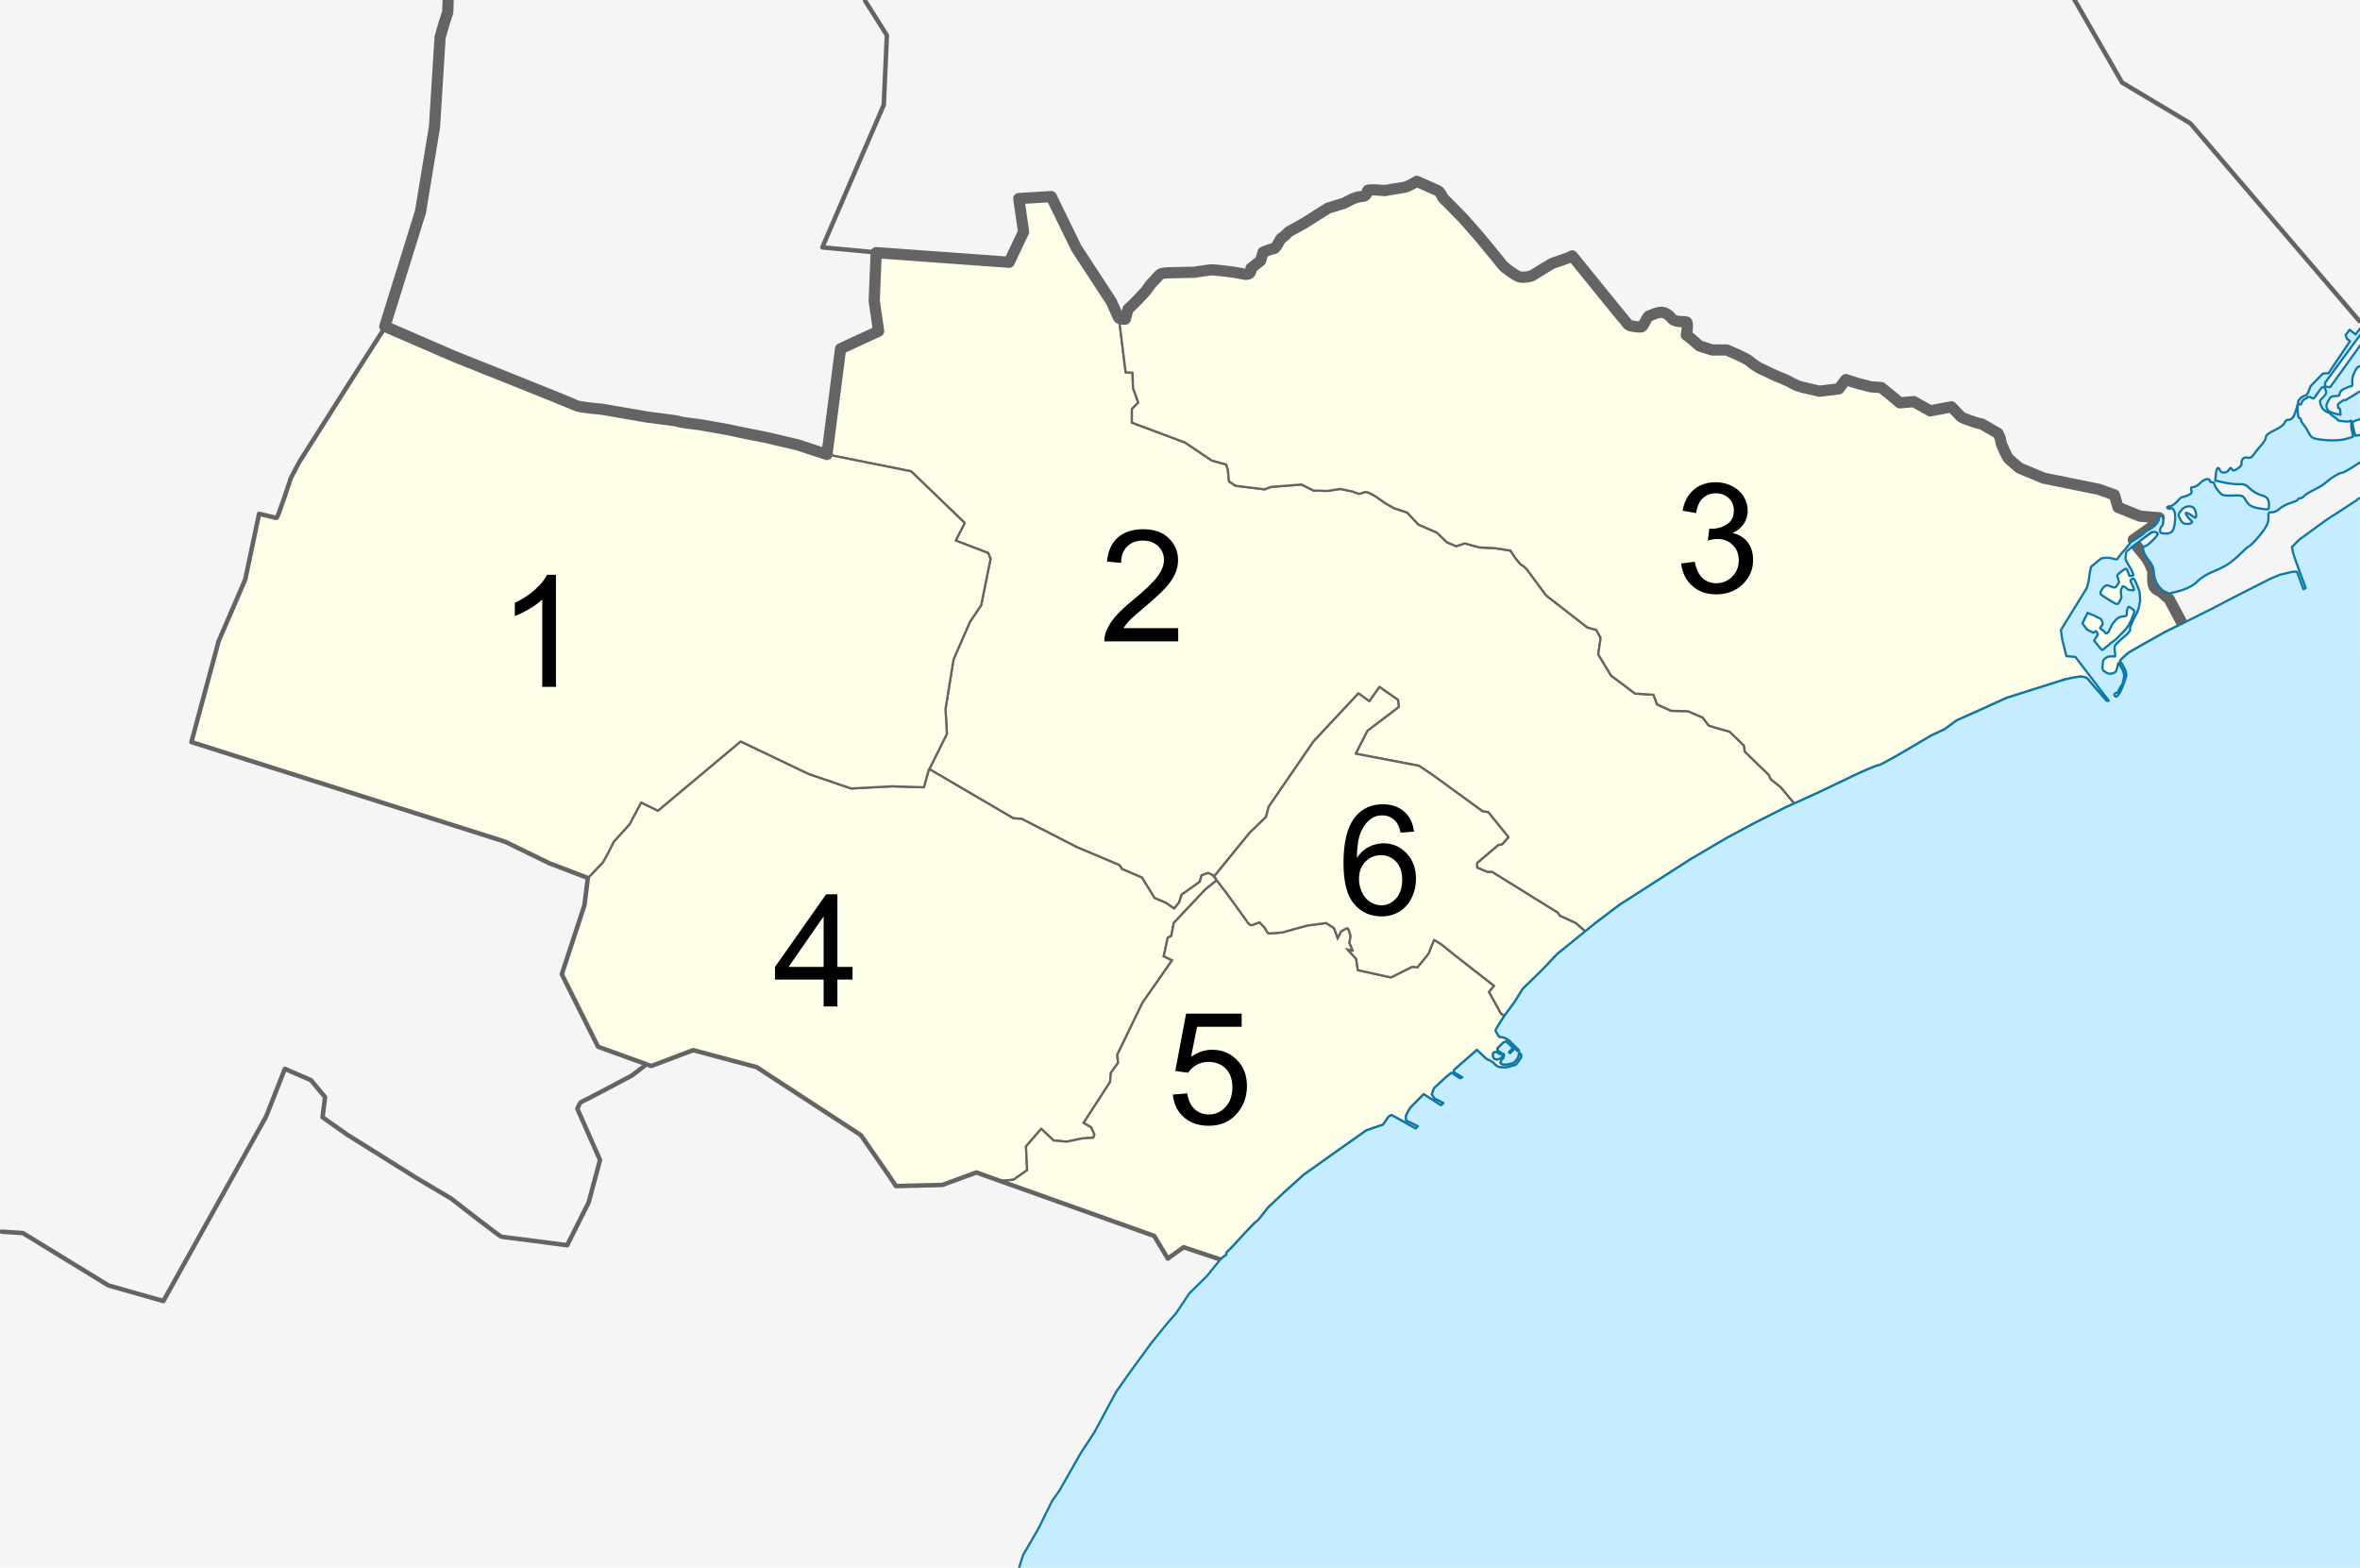 <?xml version="1.0" encoding="UTF-8" standalone="no"?>
<!-- Created with Inkscape (http://www.inkscape.org/) -->
<svg
   xmlns:dc="http://purl.org/dc/elements/1.1/"
   xmlns:cc="http://creativecommons.org/ns#"
   xmlns:rdf="http://www.w3.org/1999/02/22-rdf-syntax-ns#"
   xmlns:svg="http://www.w3.org/2000/svg"
   xmlns="http://www.w3.org/2000/svg"
   xmlns:sodipodi="http://sodipodi.sourceforge.net/DTD/sodipodi-0.dtd"
   xmlns:inkscape="http://www.inkscape.org/namespaces/inkscape"
   width="1052.36"
   height="699.087"
   id="svg2"
   version="1.1"
   inkscape:version="0.46"
   sodipodi:docname="Greve_municipality_numbered.svg"
   sodipodi:version="0.32"
   inkscape:output_extension="org.inkscape.output.svg.inkscape">
  <title
     id="title2830">Greve municipality</title>
  <defs
     id="defs4" />
  <sodipodi:namedview
     id="base"
     pagecolor="#ffffff"
     bordercolor="#666666"
     borderopacity="1.0"
     inkscape:pageopacity="0.0"
     inkscape:pageshadow="2"
     inkscape:zoom="1"
     inkscape:cx="79.94984"
     inkscape:cy="474.79851"
     inkscape:document-units="px"
     inkscape:current-layer="svg2"
     showgrid="false"
     inkscape:window-width="1280"
     inkscape:window-height="956"
     inkscape:window-x="176"
     inkscape:window-y="60"
     inkscape:window-maximized="1" />
  <rect
     y="0"
     x="0"
     height="699.087"
     width="1052.36"
     id="Denmark-BG"
     style="fill:#f5f5f5;fill-opacity:1;fill-rule:evenodd;stroke:none" />
  <g
     id="Greve_municipality">
    <path
       id="Greve_Sogn"
       style="fill:#fefee9;fill-opacity:1;stroke:#646464;stroke-linecap:round;stroke-linejoin:round;stroke-opacity:1"
       d="M 800.105,358.248 L 795.893,360.159 L 782.143,367.123 L 769.821,373.73 L 753.75,383.194 L 722.321,403.373 L 711.429,411.587 L 707.337,414.904 L 706.93,415.361 L 702.687,411.648 L 695.44,408.289 L 694.732,407.052 L 665.387,388.844 L 663.266,388.844 L 658.67,386.899 L 658.67,384.778 L 668.039,376.823 L 669.807,376.47 L 672.635,373.288 L 663.62,362.151 L 661.145,361.797 L 638.517,345.357 L 632.684,341.468 L 604.5,336.087 L 609.75,325.837 L 623.75,315.212 L 623.375,312.087 L 615.125,306.337 L 610.625,312.712 L 605.75,309.212 L 585.75,330.587 L 565.75,359.712 L 564.5,364.337 L 557.25,371.337 L 541.469,390.667 L 540.714,390.248 L 538.75,389.266 L 535.804,390.337 L 535,393.194 L 526.875,398.998 L 525.804,402.391 L 523.571,405.159 L 520,402.659 L 514.821,400.426 L 509.196,391.319 L 500.268,387.48 L 499.196,385.784 L 480.179,377.748 L 455.625,365.159 L 451.875,364.891 L 414.643,343.105 L 414.464,342.837 L 422.232,327.212 L 421.607,316.141 L 425.179,294.087 L 432.538,277.231 L 437.5,269.891 L 441.696,249.176 L 440.625,246.587 L 426.161,241.051 L 430.179,233.194 L 406.25,210.159 L 368.839,202.659 L 368.75,202.659 L 374.821,155.516 L 391.786,147.659 L 389.821,134.087 L 390.714,112.659 L 450,116.944 L 456.429,103.373 L 454.286,88.551 L 468.75,87.659 L 480,110.694 L 495.536,134.444 C 495.536,134.444 498.393,140.694 498.75,141.587 L 499.018,142.391 L 501.964,166.051 L 505,166.141 L 505.268,173.105 L 507.589,179.534 L 504.732,182.391 L 504.732,188.462 L 528.393,197.301 L 540.357,205.337 L 546.786,207.123 L 547.5,209.444 L 548.036,214.623 L 550.893,216.587 L 563.929,218.194 L 566.607,217.123 L 580.357,216.051 L 585.714,218.73 L 591.786,218.909 L 597.679,218.016 L 602.857,219.087 L 605.893,220.159 C 607.358,220.192 608.177,219.126 609.464,219.444 C 612.398,220.17 617.5,224.266 617.5,224.266 L 621.607,226.587 L 627.5,228.551 L 632.5,233.909 L 640.714,237.48 L 645.179,241.766 L 649.286,243.551 L 653.214,242.301 L 659.643,244.087 L 666.786,244.444 L 673.571,245.516 L 675.536,248.551 C 675.536,248.551 678.036,251.944 678.75,252.123 C 679.464,252.301 680.893,253.909 680.893,253.909 L 689.464,265.516 L 707.857,279.801 L 711.786,280.873 L 713.75,284.444 L 712.679,291.766 L 718.393,301.23 L 729.107,309.266 L 737.321,309.801 L 738.929,314.087 L 745.179,316.944 L 752.679,317.123 L 759.286,319.98 L 761.964,323.551 L 767.321,325.159 L 771.25,326.23 L 777.679,332.48 L 778.036,335.159 L 788.75,345.516 L 789.643,347.48 L 794.107,351.051 L 800.179,358.373"
       sodipodi:nodetypes="ccccccccccccccccccccccccccccccccccccccccccccccccccccccccccccccccccccccccccccccccccccccccccccccccsccccccccccccscccccccccccccccccccccc" />
    <path
       id="Karlslunde_sogn"
       style="fill:#fefee9;fill-opacity:1;stroke:#646464;stroke-linecap:round;stroke-linejoin:round;stroke-opacity:1"
       d="M 262.183,391.497 L 260.619,403.617 L 250.518,434.427 L 266.68,466.752 L 290.419,475.338 L 309.107,468.267 L 337.391,475.843 L 383.858,506.148 L 396.485,524.331 L 399.515,528.876 L 420.223,528.371 L 435.376,522.815 L 445.804,526.535 L 446.25,526.587 L 451.964,526.051 L 458.036,521.766 L 457.5,511.23 L 464.286,503.373 L 469.821,508.551 L 475.714,509.087 L 479.107,508.373 L 482.5,507.659 L 487.5,507.301 L 488.036,505.873 L 486.607,502.659 L 483.214,500.694 L 495,482.48 L 495.357,478.373 L 498.571,473.909 L 498.214,470.337 L 509.464,447.123 L 522.679,428.194 L 518.929,426.409 L 520.714,418.194 L 522.321,417.301 L 523.393,411.587 L 537.5,396.587 L 542.857,392.301 L 542.411,392.301 L 540.714,390.248 L 538.75,389.266 L 535.804,390.337 L 535,393.194 L 526.875,398.998 L 525.804,402.391 L 523.571,405.159 L 520,402.659 L 514.821,400.426 L 509.196,391.319 L 500.268,387.48 L 499.196,385.784 L 480.179,377.748 L 455.625,365.159 L 451.875,364.891 L 414.643,343.105 L 414.196,343.105 L 411.964,351.051 L 397.946,350.605 L 379.554,351.587 L 360.714,345.159 L 330.268,330.605 L 301.161,354.98 L 293.393,361.498 L 285.893,357.837 L 280.714,367.569 L 273.661,375.337 L 271.161,380.337 L 268.839,384.534 L 262.183,391.497 z"
       sodipodi:nodetypes="ccccccccccccccccccccccccccccccccccccccccccccccccccccccccccccccccccccc" />
    <path
       id="Karlslunde_Strand_sogn"
       style="fill:#fefee9;fill-opacity:1;fill-rule:evenodd;stroke:#646464;stroke-width:1px;stroke-linecap:butt;stroke-linejoin:miter;stroke-opacity:1"
       d="M 542.857,392.301 L 542.625,392.65 L 546.938,398.212 C 546.938,398.212 556,410.65 556.062,410.9 C 556.125,411.15 557.375,412.712 558.188,412.525 C 559,412.337 561.625,411.212 561.625,411.212 L 563.938,413.65 C 563.938,413.65 565.125,416.212 565.812,416.212 C 566.5,416.212 572.062,415.837 572.375,415.65 C 572.688,415.462 582.938,412.65 583.25,412.65 C 583.562,412.65 591.375,411.587 591.375,411.587 L 594.875,413.837 L 596.5,418.337 L 597.875,415.462 C 597.875,415.462 600.5,413.587 601,413.962 C 601.5,414.337 602.25,417.462 602.25,417.462 L 601.75,420.462 L 603.25,423.962 L 601,423.462 L 604.75,427.587 L 605.5,432.587 L 620.25,435.837 L 629.75,431.087 L 632,431.337 C 632,431.337 637.25,425.212 637.25,424.712 C 637.25,424.212 639.5,419.087 639.5,419.087 L 642.75,421.087 L 649.25,426.337 L 666.25,439.587 L 664,442.337 L 669.25,451.837 L 670.938,453.087 L 671.071,452.659 C 671.071,452.659 666.964,458.73 666.964,459.444 C 666.964,460.159 668.571,462.301 668.571,462.301 L 670.625,462.659 L 672.589,463.641 L 677.411,468.373 L 676.786,468.73 L 675.446,467.48 L 673.393,469.623 L 672.857,469.176 L 674.688,467.234 L 671.696,464.422 L 670.379,464.868 L 667.701,467.502 C 667.701,467.502 667.946,468.462 668.125,468.529 C 668.304,468.596 669.487,469.534 669.487,469.534 C 669.487,469.534 669.665,470.315 668.817,470.002 C 667.969,469.69 667.277,468.953 667.277,468.953 L 665.938,469.422 C 665.938,469.422 665.692,470.114 665.692,470.27 C 665.692,470.426 665.848,471.498 665.982,471.676 C 666.116,471.855 666.138,472.19 667.098,472.368 C 668.058,472.547 668.795,472.056 669.152,471.855 C 669.509,471.654 670,470.917 670.022,470.672 C 670.045,470.426 669.933,469.868 670.134,469.868 C 670.335,469.868 670.826,469.824 670.714,470.516 C 670.603,471.208 670.446,472.011 670.089,472.145 C 669.732,472.279 669.442,472.77 669.42,472.993 C 669.397,473.217 668.75,474.02 669.531,474.377 C 670.312,474.734 671.295,474.801 672.232,474.6 C 673.17,474.4 674.531,474.176 675.022,473.819 C 675.513,473.462 676.629,472.167 676.83,471.788 C 677.031,471.409 677.188,469.801 677.411,469.534 C 677.634,469.266 677.924,469.757 678.192,470.092 C 678.46,470.426 678.549,471.275 678.17,471.766 C 677.79,472.257 676.183,474.868 675.558,474.935 C 674.933,475.002 671.897,476.074 671.295,476.007 C 670.692,475.94 668.929,475.984 668.058,475.65 C 667.188,475.315 665.804,473.864 665.67,473.663 C 665.536,473.462 662.813,472.145 662.813,472.145 L 658.571,468.194 L 648.661,476.855 C 648.661,476.855 647.946,477.569 648.482,478.105 C 649.018,478.641 652.054,480.337 652.054,480.337 C 652.054,480.337 651.161,481.051 650.804,480.694 C 650.446,480.337 647.232,478.373 647.232,478.373 C 647.232,478.373 645.625,479.623 645.268,479.891 C 644.911,480.159 639.464,485.248 639.464,485.248 L 638.482,487.926 L 639.554,489.712 L 643.661,491.855 L 642.589,492.837 L 634.821,487.926 L 628.929,493.909 L 627.679,495.962 L 626.875,497.748 L 627.054,499.623 L 632.321,502.212 L 631.25,503.194 L 620.536,497.212 L 619.196,497.926 L 616.696,501.498 L 612.232,503.016 L 609.196,504.087 L 593.036,515.516 L 581.343,523.826 L 572.378,531.907 L 565.307,538.599 C 565.307,538.599 561.013,544.407 560.256,544.66 C 559.498,544.913 549.902,555.519 549.902,555.519 L 546.871,558.55 C 546.871,558.55 546.998,559.812 546.493,559.812 C 545.987,559.812 544.283,561.706 544.283,561.706 L 527.805,556.151 L 520.734,561.201 L 514.673,551.1 C 491.717,542.912 468.34,534.723 445.804,526.535 C 446.518,526.566 446.25,526.587 446.25,526.587 L 451.964,526.051 L 458.036,521.766 L 457.5,511.23 L 464.286,503.373 L 469.821,508.551 L 475.714,509.087 L 479.107,508.373 L 482.5,507.659 L 487.5,507.301 L 488.036,505.873 L 486.607,502.659 L 483.214,500.694 L 495,482.48 L 495.357,478.373 L 498.571,473.909 L 498.214,470.337 L 509.464,447.123 L 522.679,428.194 L 518.929,426.409 L 520.714,418.194 L 522.321,417.301 L 523.393,411.587 L 537.5,396.587 L 542.857,392.301 z"
       sodipodi:nodetypes="cccssccsssccccscccccccccsccccccccsccccccccccccscsccsssssssssssssssssssscccscscscccccccccccccccccccccsccscccccccccccccccccccccccccccccc" />
    <path
       sodipodi:nodetypes="ccccccccccccccccccccccsccccccccccccscccccccccccccccccccccccccsssccsscccssccccsscscscscsscccccsssssscccccscssscccccccccccssccssccccccccccccsssccccssccccccsscccccccsccc"
       d="M 800.142,358.31 L 794.107,351.051 L 789.643,347.48 L 788.75,345.516 L 778.036,335.159 L 777.679,332.48 L 771.25,326.23 L 767.321,325.159 L 761.964,323.551 L 759.286,319.98 L 752.679,317.123 L 745.179,316.944 L 738.929,314.087 L 737.321,309.801 L 729.107,309.266 L 718.393,301.23 L 712.679,291.766 L 713.75,284.444 L 711.786,280.873 L 707.857,279.801 L 689.464,265.516 L 680.893,253.909 C 680.893,253.909 679.464,252.301 678.75,252.123 C 678.036,251.944 675.536,248.551 675.536,248.551 L 673.571,245.516 L 666.786,244.444 L 659.643,244.087 L 653.214,242.301 L 649.286,243.551 L 645.179,241.766 L 640.714,237.48 L 632.5,233.909 L 627.5,228.551 L 621.607,226.587 L 617.5,224.266 C 617.5,224.266 612.398,220.17 609.464,219.444 C 608.177,219.126 607.358,220.192 605.893,220.159 L 602.857,219.087 L 597.679,218.016 L 591.786,218.909 L 585.714,218.73 L 580.357,216.051 L 566.607,217.123 L 563.929,218.194 L 550.893,216.587 L 548.036,214.623 L 547.5,209.444 L 546.786,207.123 L 540.357,205.337 L 528.393,197.301 L 504.732,188.462 L 504.732,182.391 L 507.589,179.534 L 505.268,173.105 L 505,166.141 L 501.964,166.051 L 499.018,142.391 L 498.75,141.587 C 499.107,142.48 501.786,142.301 501.786,142.301 L 503.036,137.837 L 505.714,135.337 C 505.714,135.337 510.536,130.337 511.071,129.623 C 511.607,128.909 513.214,126.409 514.107,125.694 C 515,124.98 516.607,122.659 517.679,122.123 C 518.75,121.587 523.036,121.587 523.036,121.587 L 532.5,121.409 C 532.5,121.409 539.821,120.159 541.071,120.337 C 542.321,120.516 549.643,121.051 554.107,122.123 C 558.571,123.194 557.857,119.623 557.857,119.623 L 562.143,116.23 L 563.214,112.48 C 563.214,112.48 566.964,110.873 568.036,110.873 C 569.107,110.873 570.893,106.23 571.607,106.051 C 572.321,105.873 574.643,103.373 574.643,103.373 L 581.429,99.623 L 592.143,92.837 L 599.643,90.516 C 599.643,90.516 604.286,87.659 606.964,87.659 C 609.643,87.659 609.464,85.694 609.821,84.98 C 610.179,84.266 617.5,84.98 617.5,84.98 C 617.5,84.98 624.464,83.73 626.071,83.551 C 627.679,83.373 631.786,80.873 631.786,80.873 C 631.786,80.873 639.821,84.444 641.071,84.98 C 642.321,85.516 643.393,88.194 643.393,88.194 C 643.393,88.194 651.786,96.587 653.036,98.016 C 654.286,99.444 659.464,105.337 659.464,105.337 C 659.464,105.337 669.107,116.944 669.821,118.016 C 670.536,119.087 675.357,122.659 677.321,123.373 C 679.286,124.087 683.036,123.016 683.036,123.016 L 688.214,119.801 L 692.143,117.48 L 699.286,114.98 L 701.071,114.087 C 701.071,114.087 725.357,144.087 726.071,144.801 C 726.786,145.516 731.429,146.051 732.143,145.694 C 732.857,145.337 734.643,140.873 735.357,140.873 C 736.071,140.873 739.821,138.373 742.5,139.623 C 745.179,140.873 745,142.123 746.607,142.837 C 748.214,143.551 750.893,143.373 751.964,143.551 C 753.036,143.73 751.964,149.444 751.964,149.444 L 753.75,150.694 L 757.857,154.266 L 763.393,156.051 L 770,156.051 C 770,156.051 778.929,159.801 780.179,161.051 C 781.429,162.301 784.464,164.087 784.464,164.087 C 784.464,164.087 790.179,166.766 791.25,167.301 C 792.321,167.837 797.143,169.623 798.214,170.337 C 799.286,171.051 801.071,171.766 801.786,172.123 C 802.5,172.48 811.429,174.444 811.429,174.444 L 820,173.373 L 823.036,169.266 L 828.036,170.873 L 834.286,172.48 L 838.929,172.837 L 843.571,176.587 L 847.143,179.623 L 853.393,179.087 L 860.714,183.194 L 870.179,181.409 C 870.179,181.409 873.036,184.444 874.107,185.516 C 875.179,186.587 877.5,187.123 879.286,187.837 C 881.071,188.551 883.75,189.087 883.75,189.087 L 890.893,193.194 C 890.893,193.194 892.143,195.337 892.143,196.587 C 892.143,197.837 894.821,203.194 895.179,203.909 C 895.536,204.623 900.536,208.73 900.536,208.73 L 911.25,213.194 L 935.893,218.194 L 942.857,220.694 L 944.464,226.23 L 954.286,230.159 L 962.857,230.873 L 962.321,232.48 L 960.179,234.444 L 951.25,240.694 L 952.857,243.551 L 957.321,249.087 C 957.321,249.087 960,253.73 960,255.159 C 960,256.587 959.643,259.266 960.357,261.23 C 961.071,263.194 963.036,263.194 964.643,264.801 C 966.25,266.409 967.143,266.944 967.143,266.944 L 972.679,277.301 L 972.916,278.121 C 968.87,280.122 965.714,281.676 965.714,281.676 C 965.714,281.676 949.643,290.605 948.929,291.23 C 948.214,291.855 945.714,294.087 945.446,294.534 C 945.179,294.98 946.25,296.051 946.25,296.051 L 947.768,298.909 L 948.214,300.962 C 947.327,304.684 944.067,313.338 942.768,309.801 C 941.829,310.992 941.906,311.675 940.357,312.48 L 939.375,312.48 C 939.375,312.48 931.161,303.105 930.982,302.748 C 930.804,302.391 929.286,301.676 927.857,301.676 C 926.429,301.676 920.893,302.926 920.893,302.926 L 894.643,311.23 L 882.5,316.766 L 872.5,321.23 L 867.143,325.159 L 861.071,328.016 L 851.429,333.73 C 851.429,333.73 838.75,341.23 837.679,341.23 C 836.607,341.23 828.036,345.159 828.036,345.159 L 811.25,353.194 L 800.142,358.31 z"
       style="fill:#fefee9;fill-opacity:1;stroke:#646464;stroke-linecap:round;stroke-linejoin:round;stroke-opacity:1"
       id="Kildebroende_sogn" />
    <path
       id="Mosede_sogn"
       style="fill:#fefee9;fill-opacity:1;stroke:#646464;stroke-linecap:round;stroke-linejoin:round;stroke-opacity:1"
       d="M 706.934,415.375 L 694.464,425.337 L 688.036,432.123 L 678.929,441.051 L 675.536,446.587 L 671.071,452.659 L 670.938,453.087 L 669.25,451.837 L 664,442.337 L 666.25,439.587 L 649.25,426.337 L 642.75,421.087 L 639.5,419.087 C 639.5,419.087 637.25,424.212 637.25,424.712 C 637.25,425.212 632,431.337 632,431.337 L 629.75,431.087 L 620.25,435.837 L 605.5,432.587 L 604.75,427.587 L 601,423.462 L 603.25,423.962 L 601.75,420.462 L 602.25,417.462 C 602.25,417.462 601.5,414.337 601,413.962 C 600.5,413.587 597.875,415.462 597.875,415.462 L 596.5,418.337 L 594.875,413.837 L 591.375,411.587 C 591.375,411.587 583.562,412.65 583.25,412.65 C 582.938,412.65 572.688,415.462 572.375,415.65 C 572.062,415.837 566.5,416.212 565.812,416.212 C 565.125,416.212 563.938,413.65 563.938,413.65 L 561.625,411.212 C 561.625,411.212 559,412.337 558.188,412.525 C 557.375,412.712 556.125,411.15 556.062,410.9 C 556,410.65 546.938,398.212 546.938,398.212 L 542.625,392.65 L 541.5,390.712 L 557.25,371.337 L 564.5,364.337 L 565.75,359.712 L 585.75,330.587 L 605.75,309.212 L 610.625,312.712 L 615.125,306.337 L 623.375,312.087 L 623.75,315.212 L 609.75,325.837 L 604.5,336.087 L 632.684,341.468 L 638.517,345.357 L 661.145,361.797 L 663.62,362.151 L 672.635,373.288 L 669.807,376.47 L 668.039,376.823 L 658.67,384.778 L 658.67,386.899 L 663.266,388.844 L 665.387,388.844 L 694.732,407.052 L 695.44,408.289 L 702.687,411.648 L 706.934,415.375 z"
       sodipodi:nodetypes="cccccccccccccscccccccccsccccsssccssccccccccccccccccccccccccccccc" />
    <path
       id="Tune_sogn"
       style="fill:#fefee9;fill-opacity:1;stroke:#646464;stroke-linecap:round;stroke-linejoin:round;stroke-opacity:1"
       d="M 368.795,202.659 L 406.25,210.159 L 430.179,233.194 L 426.161,241.051 L 440.625,246.587 L 441.696,249.176 L 437.5,269.891 L 432.538,277.231 L 425.179,294.087 L 421.607,316.141 L 422.232,327.212 L 414.464,342.837 L 414.196,343.105 L 411.964,351.051 L 397.946,350.605 L 379.554,351.587 L 360.714,345.159 L 330.268,330.605 L 301.161,354.98 L 293.393,361.498 L 285.893,357.837 L 280.714,367.569 L 273.661,375.337 L 271.161,380.337 L 268.839,384.534 L 262.183,391.497 L 244.962,384.93 L 225.264,375.333 L 85.358,330.886 L 97.48,285.935 L 109.349,258.408 L 115.536,229.114 C 115.536,229.114 122.607,230.755 123.239,231.008 C 123.87,231.26 129.426,213.835 129.678,213.204 C 129.931,212.572 133.466,206.006 133.466,206.006 L 155.311,171.535 L 171.588,145.527 L 202.5,158.909 C 202.5,158.909 255.893,180.159 256.964,180.873 C 258.036,181.587 268.393,182.48 268.393,182.48 C 268.393,182.48 288.036,185.873 289.107,186.051 C 290.179,186.23 301.429,187.48 302.857,188.016 C 304.286,188.551 311.786,189.266 312.5,189.444 C 313.214,189.623 326.071,191.766 327.143,192.123 C 328.214,192.48 340.536,194.801 341.25,194.98 C 341.964,195.159 355.714,198.373 355.714,198.373 L 368.795,202.659 z"
       sodipodi:nodetypes="ccccccccccccccccccccccccccccccccssccccscssssscc" />
  </g>
  <g
     id="other">
    <path
       style="fill:none;stroke:#646464;stroke-width:5;stroke-linecap:round;stroke-linejoin:round;stroke-miterlimit:4;stroke-opacity:1;stroke-dasharray:none"
       d="m 972.679,277.301 -5.536,-10.357 c 0,0 -0.893,-0.536 -2.5,-2.143 -1.607,-1.607 -3.571,-1.607 -4.286,-3.571 C 959.643,259.266 960,256.587 960,255.159 c 0,-1.429 -2.679,-6.071 -2.679,-6.071 l -4.464,-5.536 -1.607,-2.857 8.929,-6.25 2.143,-1.964 0.536,-1.607 -8.571,-0.714 -9.821,-3.929 -1.607,-5.536 -6.964,-2.5 -24.643,-5 -10.714,-4.464 c 0,0 -5,-4.107 -5.357,-4.821 -0.357,-0.714 -3.036,-6.071 -3.036,-7.321 0,-1.25 -1.25,-3.393 -1.25,-3.393 L 883.75,189.087 c 0,0 -2.679,-0.536 -4.464,-1.25 -1.786,-0.714 -4.107,-1.25 -5.179,-2.321 -1.071,-1.071 -3.929,-4.107 -3.929,-4.107 l -9.464,1.786 -7.321,-4.107 -6.25,0.536 -3.571,-3.036 -4.643,-3.75 -4.643,-0.357 -6.25,-1.607 -5,-1.607 -3.036,4.107 -8.571,1.071 c 0,0 -8.929,-1.964 -9.643,-2.321 -0.714,-0.357 -2.5,-1.071 -3.571,-1.786 -1.071,-0.714 -5.893,-2.5 -6.964,-3.036 -1.071,-0.536 -6.786,-3.214 -6.786,-3.214 0,0 -3.036,-1.786 -4.286,-3.036 -1.25,-1.25 -10.179,-5 -10.179,-5 l -6.607,0 -5.536,-1.786 -4.107,-3.571 -1.786,-1.25 c 0,0 1.071,-5.714 0,-5.893 -1.071,-0.179 -3.75,0 -5.357,-0.714 -1.607,-0.714 -1.429,-1.964 -4.107,-3.214 -2.679,-1.25 -6.429,1.25 -7.143,1.25 -0.714,0 -2.5,4.464 -3.214,4.821 -0.714,0.357 -5.357,-0.179 -6.071,-0.893 -0.714,-0.714 -25,-30.714 -25,-30.714 l -1.786,0.893 -7.143,2.5 -3.929,2.321 -5.179,3.214 c 0,0 -3.75,1.071 -5.714,0.357 -1.964,-0.714 -6.786,-4.286 -7.5,-5.357 -0.714,-1.071 -10.357,-12.679 -10.357,-12.679 0,0 -5.179,-5.893 -6.429,-7.321 -1.25,-1.429 -9.643,-9.821 -9.643,-9.821 0,0 -1.071,-2.679 -2.321,-3.214 -1.25,-0.536 -9.286,-4.107 -9.286,-4.107 0,0 -4.107,2.5 -5.714,2.679 -1.607,0.179 -8.571,1.429 -8.571,1.429 0,0 -7.321,-0.714 -7.679,0 -0.357,0.714 -0.179,2.679 -2.857,2.679 -2.679,0 -7.321,2.857 -7.321,2.857 l -7.5,2.321 -10.714,6.786 -6.786,3.75 c 0,0 -2.321,2.5 -3.036,2.679 -0.714,0.179 -2.5,4.821 -3.571,4.821 -1.071,0 -4.821,1.607 -4.821,1.607 l -1.071,3.75 -4.286,3.393 c 0,0 0.714,3.571 -3.75,2.5 -4.464,-1.071 -11.786,-1.607 -13.036,-1.786 -1.25,-0.179 -8.571,1.071 -8.571,1.071 l -9.464,0.179 c 0,0 -4.286,0 -5.357,0.536 -1.071,0.536 -2.679,2.857 -3.571,3.571 -0.893,0.714 -2.5,3.214 -3.036,3.929 -0.536,0.714 -5.357,5.714 -5.357,5.714 l -2.679,2.5 -1.25,4.464 c 0,0 -2.679,0.179 -3.036,-0.714 -0.357,-0.893 -3.214,-7.143 -3.214,-7.143 L 480,110.694 468.75,87.659 454.286,88.551 456.429,103.373 450,116.944 l -59.286,-4.286 -0.893,21.429 1.964,13.571 -16.964,7.857 -6.071,47.143 -13.036,-4.286 c 0,0 -13.75,-3.214 -14.464,-3.393 -0.714,-0.179 -13.036,-2.5 -14.107,-2.857 -1.071,-0.357 -13.929,-2.5 -14.643,-2.679 -0.714,-0.179 -8.214,-0.893 -9.643,-1.429 -1.429,-0.536 -12.679,-1.786 -13.75,-1.964 -1.071,-0.179 -20.714,-3.571 -20.714,-3.571 0,0 -10.357,-0.893 -11.429,-1.607 C 255.893,180.159 202.5,158.909 202.5,158.909 L 171.607,145.516 187.5,94.444 l 6.25,-37.857 2.5,-40 1.964,-6.786 1.429,-4.286 0.179,-4.821"
       id="region_border" />
    <path
       id="municipality_borders"
       d="m 972.679,277.301 -5.536,-10.357 c 0,0 -0.893,-0.536 -2.5,-2.143 -1.607,-1.607 -3.571,-1.607 -4.286,-3.571 C 959.643,259.266 960,256.587 960,255.159 c 0,-1.429 -2.679,-6.071 -2.679,-6.071 l -4.464,-5.536 -1.607,-2.857 8.929,-6.25 2.143,-1.964 0.536,-1.607 -8.571,-0.714 -9.821,-3.929 -1.607,-5.536 -6.964,-2.5 -24.643,-5 -10.714,-4.464 c 0,0 -5,-4.107 -5.357,-4.821 -0.357,-0.714 -3.036,-6.071 -3.036,-7.321 0,-1.25 -1.25,-3.393 -1.25,-3.393 L 883.75,189.087 c 0,0 -2.679,-0.536 -4.464,-1.25 -1.786,-0.714 -4.107,-1.25 -5.179,-2.321 -1.071,-1.071 -3.929,-4.107 -3.929,-4.107 l -9.464,1.786 -7.321,-4.107 -6.25,0.536 -3.571,-3.036 -4.643,-3.75 -4.643,-0.357 -6.25,-1.607 -5,-1.607 -3.036,4.107 -8.571,1.071 c 0,0 -8.929,-1.964 -9.643,-2.321 -0.714,-0.357 -2.5,-1.071 -3.571,-1.786 -1.071,-0.714 -5.893,-2.5 -6.964,-3.036 -1.071,-0.536 -6.786,-3.214 -6.786,-3.214 0,0 -3.036,-1.786 -4.286,-3.036 -1.25,-1.25 -10.179,-5 -10.179,-5 l -6.607,0 -5.536,-1.786 -4.107,-3.571 -1.786,-1.25 c 0,0 1.071,-5.714 0,-5.893 -1.071,-0.179 -3.75,0 -5.357,-0.714 -1.607,-0.714 -1.429,-1.964 -4.107,-3.214 -2.679,-1.25 -6.429,1.25 -7.143,1.25 -0.714,0 -2.5,4.464 -3.214,4.821 -0.714,0.357 -5.357,-0.179 -6.071,-0.893 -0.714,-0.714 -25,-30.714 -25,-30.714 l -1.786,0.893 -7.143,2.5 -3.929,2.321 -5.179,3.214 c 0,0 -3.75,1.071 -5.714,0.357 -1.964,-0.714 -6.786,-4.286 -7.5,-5.357 -0.714,-1.071 -10.357,-12.679 -10.357,-12.679 0,0 -5.179,-5.893 -6.429,-7.321 -1.25,-1.429 -9.643,-9.821 -9.643,-9.821 0,0 -1.071,-2.679 -2.321,-3.214 -1.25,-0.536 -9.286,-4.107 -9.286,-4.107 0,0 -4.107,2.5 -5.714,2.679 -1.607,0.179 -8.571,1.429 -8.571,1.429 0,0 -7.321,-0.714 -7.679,0 -0.357,0.714 -0.179,2.679 -2.857,2.679 -2.679,0 -7.321,2.857 -7.321,2.857 l -7.5,2.321 -10.714,6.786 -6.786,3.75 c 0,0 -2.321,2.5 -3.036,2.679 -0.714,0.179 -2.5,4.821 -3.571,4.821 -1.071,0 -4.821,1.607 -4.821,1.607 l -1.071,3.75 -4.286,3.393 c 0,0 0.714,3.571 -3.75,2.5 -4.464,-1.071 -11.786,-1.607 -13.036,-1.786 -1.25,-0.179 -8.571,1.071 -8.571,1.071 l -9.464,0.179 c 0,0 -4.286,0 -5.357,0.536 -1.071,0.536 -2.679,2.857 -3.571,3.571 -0.893,0.714 -2.5,3.214 -3.036,3.929 -0.536,0.714 -5.357,5.714 -5.357,5.714 l -2.679,2.5 -1.25,4.464 c 0,0 -2.679,0.179 -3.036,-0.714 -0.357,-0.893 -3.214,-7.143 -3.214,-7.143 L 480,110.694 468.75,87.659 454.286,88.551 456.429,103.373 450,116.944 l -59.286,-4.286 -0.893,21.429 1.964,13.571 -16.964,7.857 -6.071,47.143 -13.036,-4.286 c 0,0 -13.75,-3.214 -14.464,-3.393 -0.714,-0.179 -13.036,-2.5 -14.107,-2.857 -1.071,-0.357 -13.929,-2.5 -14.643,-2.679 -0.714,-0.179 -8.214,-0.893 -9.643,-1.429 -1.429,-0.536 -12.679,-1.786 -13.75,-1.964 -1.071,-0.179 -20.714,-3.571 -20.714,-3.571 0,0 -10.357,-0.893 -11.429,-1.607 C 255.893,180.159 202.5,158.909 202.5,158.909 L 171.607,145.516 187.5,94.444 l 6.25,-37.857 2.5,-40 1.964,-6.786 1.429,-4.286 0.179,-4.821 M 390.929,112.567 366.685,110.294 394.086,46.781 395.475,15.719 385.752,0.314 M 1052.074,143.124 976.691,54.989 946.26,36.806 924.937,-0.273 M 172.105,145.271 l -16.794,26.264 -21.845,34.471 c 0,0 -3.536,6.566 -3.788,7.197 -0.253,0.631 -5.808,18.056 -6.44,17.804 -0.631,-0.253 -7.702,-1.894 -7.702,-1.894 l -6.187,29.294 -11.869,27.527 -12.122,44.952 139.906,44.447 19.698,9.596 17.173,6.566 -1.515,12.122 -10.102,30.81 16.162,32.325 23.739,8.586 18.688,-7.071 28.284,7.576 46.467,30.305 12.627,18.183 3.03,4.546 20.708,-0.505 15.152,-5.556 79.297,28.284 6.061,10.102 7.071,-5.051 16.668,5.556 M 0.758,549.206 l 9.47,0.631 38.133,23.36 24.496,6.945 45.836,-82.327 8.334,-21.213 11.617,5.051 6.313,7.576 -1.136,8.965 11.112,7.829 30.683,19.193 15.531,9.218 c 0,0 21.845,17.046 22.476,17.046 0.631,0 29.294,3.788 29.294,3.788 l 9.564,-19.07 5.083,-18.937 -10.102,-22.855 c 0,0 1.136,-2.904 1.768,-3.03 0.631,-0.126 22.476,-11.743 22.476,-11.743 l 6.313,-4.798"
       style="fill:none;stroke:#646464;stroke-width:2;stroke-linecap:round;stroke-linejoin:round;stroke-miterlimit:4;stroke-opacity:1;stroke-dasharray:none"
       sodipodi:nodetypes="ccsssccccccccccccssccsscccccccccccssscscccccsssssscccccsscscscscssccccsscccssccssscccsccccccccccccssssscsccccccccccccccccccccssccccccccccccccccccccccccccccccccccsccccscc" />
    <path
       sodipodi:nodetypes="csssccsssssssssssssssssccccccsscccccscscssssssssssscccsscccccccccccssccccsssssssssssscccssssssssssssssssssssssssssssccscsssssssssssscccssssscccssssscccssssssscssssssssssssssscsssscssscssssssccssssccsssssssssssssssssscccscsccscccccccsscccccccscccccccccccccsccccccccccccscsccsssssssssssssssssssscccscscscccccccccccccccccccccsccsccccccccccccccccccccccccscssccssssssscsssscc"
       d="m 1049.174,194.263 c 0,0 -0.568,-2.715 -0.631,-3.157 -0.063,-0.442 -0.126,-3.536 -0.126,-3.536 0,0 -1.578,0.631 -2.525,0.379 -0.947,-0.253 -3.157,-0.063 -3.535,-0.758 -0.379,-0.694 -2.589,-1.831 -2.904,-2.336 -0.316,-0.505 -0.505,-0.631 -1.578,-1.073 -1.073,-0.442 -2.02,-1.263 -2.273,-1.768 -0.253,-0.505 -0.947,-1.578 -0.947,-2.21 0,-0.631 -0.505,-0.694 0.253,-1.578 0.758,-0.884 2.399,-2.336 2.399,-3.157 0,-0.821 -0.695,-2.525 -1.515,-2.525 -0.821,0 -3.725,5.366 -4.293,5.177 -0.568,-0.189 -1.641,-1.136 -2.462,-0.505 -0.821,0.631 -1.768,0.758 -2.336,1.578 -0.568,0.821 -0.316,1.831 -1.073,1.515 -0.758,-0.316 -1.08,0.841 -1.08,0.841 l 0.048,2.289 c 0.035,1.67 0.386,3.036 0.779,3.036 0.393,0 0.714,0.376 0.714,0.837 0,0.46 0.512,1.402 1.137,2.094 0.626,0.691 1.67,2.324 2.321,3.628 0.999,2 1.687,2.446 4.398,2.854 5.132,0.771 10.144,0.602 13.064,-0.44 0.659,-0.152 1.427,-0.412 2.171,-0.671 l 0,0 0,0 c 0.502,0.074 -0,-0.318 -0,-0.513 z m -71.663,38.372 c -3.291,-3.233 -4.689,-6.073 1.088,-1.887 1.217,0.882 0.787,-3.495 -0.648,-4.44 -1.616,-1.065 -3.947,-0.496 -5.369,1.311 -1.349,1.715 -1.379,2.017 -0.391,3.929 0.817,1.581 1.574,2.071 3.195,2.071 1.328,0 2.125,-0.369 2.125,-0.984 z m 74.221,-10.407 -0.839,0.788 c 0,0 -11.072,7.321 -11.697,7.589 -0.625,0.268 -14.107,10.179 -14.107,10.179 l -3.125,3.214 c 0,0 0.625,2.5 0.625,2.857 0,0.357 5.536,15.268 5.536,15.268 l -0.982,0.625 -2.857,-7.768 -1.696,-0.089 -5.804,1.339 -3.929,1.607 c 0,0 -21.964,11.071 -22.679,11.607 -0.714,0.536 -24.464,12.232 -24.464,12.232 0,0 -16.071,8.929 -16.786,9.554 -0.714,0.625 -3.214,2.857 -3.482,3.304 -0.268,0.446 0.804,1.518 0.804,1.518 l 1.518,2.857 0.446,2.054 c -0.888,3.721 -4.147,12.376 -5.446,8.839 0,0 0.268,-0.804 1.071,-0.893 0.804,-0.089 0.982,-1.25 1.161,-1.607 0.179,-0.357 1.429,-2.232 1.518,-2.589 0.089,-0.357 0.714,-3.036 0.714,-3.393 0,-0.357 -0.536,-2.232 -0.536,-2.232 l -1.964,-3.482 c 0,0 -0.268,0 -0.357,0.804 -0.089,0.804 -0.446,2.054 -0.804,2.857 -0.357,0.804 -2.054,1.161 -2.857,1.161 -0.804,0 -2.679,-1.071 -3.036,-1.786 -0.357,-0.714 0.089,-3.125 0.089,-3.75 0,-0.625 1.161,-1.696 2.321,-2.054 1.161,-0.357 3.036,-0.089 3.036,-0.089 0,0 0.179,-0.982 0,-1.696 -0.179,-0.714 -0.357,-2.589 0,-3.214 0.357,-0.625 3.839,-3.839 4.732,-4.464 0.893,-0.625 2.054,-2.321 2.054,-2.321 0,0 -0.179,-0.893 0,-1.429 0.179,-0.536 1.161,-2.768 1.339,-3.214 0.179,-0.446 1.518,-2.857 1.696,-3.214 0.179,-0.357 1.161,-3.214 1.071,-3.75 -0.089,-0.536 0.312,-0.893 0.312,-0.893 0,0 -0.134,-4.241 -0.268,-4.732 -0.134,-0.491 -1.518,-4.152 -2.143,-5.179 -0.625,-1.027 -0.759,-0.714 -1.607,-0.179 -0.848,0.536 0.714,2.411 1.161,3.839 0.446,1.429 -0.491,0.759 -1.696,0.759 -1.205,0 -1.205,-0.67 -2.277,-1.339 -1.071,-0.67 -1.027,-0.134 -1.562,0.893 -0.536,1.027 0.089,3.348 0.045,3.75 -0.045,0.402 -1.161,2.768 -1.741,2.946 -0.58,0.179 -2.232,-0.893 -2.5,-1.027 -0.268,-0.134 -3.527,-2.143 -4.688,-3.036 -1.161,-0.893 0.223,-2.098 0.446,-2.723 0.223,-0.625 1.473,-1.652 2.321,-1.518 0.848,0.134 1.964,0.848 2.902,0.938 0.938,0.089 1.205,-0.893 1.473,-1.161 0.268,-0.268 0.759,-1.161 0.759,-1.161 0,0 -0.893,-2.857 -0.848,-3.125 0.045,-0.268 3.259,-2.946 3.884,-2.902 0.625,0.045 1.25,2.545 1.473,3.036 0.223,0.491 1.562,0.045 1.786,-0.089 0.223,-0.134 -0.67,-2.232 -0.804,-2.411 -0.134,-0.179 -2.411,-4.062 -2.589,-4.554 -0.179,-0.491 0.223,-3.17 0.223,-3.348 0,-0.179 3.17,-2.812 3.17,-2.812 l 7.332,-5.513 c 0.555,-0.898 2.994,-0.935 3.538,-0.053 0.47,0.761 -4.551,5.753 -5.797,5.762 -1.486,0.011 -0.505,3.384 1.796,6.176 1.549,1.879 2.259,3.51 2.282,5.243 0.047,3.451 2.038,7.176 4.609,8.621 l -6.2e-4,-3e-5 c 1.179,0.663 2.326,1.103 2.55,0.98 0.224,-0.124 1.188,-0.388 2.143,-0.588 4.433,-0.929 8.347,-2.803 10.307,-4.935 1.239,-1.348 4.251,-3.195 7.143,-4.379 5.467,-2.24 7.738,-3.752 12.294,-8.184 1.654,-1.61 3.157,-2.927 3.338,-2.927 0.671,0 4.812,-4.512 6.821,-7.431 1.421,-2.065 2.035,-3.786 1.953,-5.47 -0.104,-2.141 0.084,-2.435 1.464,-2.29 0.871,0.091 2.411,-0.6 3.421,-1.537 1.01,-0.936 3.271,-2.126 5.023,-2.643 1.752,-0.517 3.186,-1.192 3.186,-1.499 0,-0.307 0.443,-0.558 0.984,-0.558 0.541,0 1.378,-0.474 1.859,-1.054 0.481,-0.58 2.53,-1.847 4.552,-2.816 2.022,-0.969 4.509,-2.549 5.526,-3.511 1.897,-1.794 5.773,-4.048 6.962,-4.048 0.367,0 2.304,-1.045 4.305,-2.321 l 3.638,-2.321 -0.118,-11.926 c -0.033,-0.364 -0.717,-0.235 -1.651,0.06 -0.404,0.184 -0.365,0.002 -0.404,0.01 0,0 -0.379,-1.452 -0.505,-1.705 -0.126,-0.253 -0.821,-3.851 -0.821,-4.167 0,-0.316 1.515,-0.947 1.768,-0.947 0.253,0 1.578,-0.568 1.578,-0.568 l -0.189,-12.248 0,-3e-5 -6.061,3.725 -1.2,0.126 c 0,0 -2.462,1.641 -2.399,1.957 0.063,0.316 0.126,1.389 0.126,1.389 0,0 0.884,0.379 0.884,0.694 0,0.316 0.189,2.399 0.189,2.399 0,0 -2.21,-0.316 -2.588,-0.505 -0.379,-0.189 -2.841,-0.947 -3.03,-1.452 -0.189,-0.505 -0.884,-1.389 -0.631,-2.399 0.253,-1.01 1.641,-3.662 2.399,-3.788 0.758,-0.126 2.02,-0.253 2.273,-0.253 0.253,0 0.947,0.316 1.2,-0.947 0.253,-1.263 1.136,-1.768 1.641,-2.02 0.505,-0.253 2.21,-0.947 2.715,-1.2 0.505,-0.253 1.326,0.189 1.263,-0.884 -0.063,-1.073 0,-3.22 0.379,-4.167 0.379,-0.947 1.578,-3.346 1.957,-3.536 0.379,-0.189 0.947,-0.442 0.947,-0.442 l 0.19,-9.218 -13.321,18.498 c 0,0 -2.21,-0.063 -2.273,-0.442 -0.063,-0.379 -0.063,-1.389 0.126,-1.705 0.189,-0.316 15.405,-20.961 15.405,-20.961 l 0,-2.904 -1.957,2.525 -2.652,-2.083 -1.768,2.399 0.631,1.578 1.326,1.136 -9.597,14.268 -2.462,0.126 -5.556,5.682 -0.947,2.525 c 0,0 -0.758,1.578 -1.2,1.578 -0.442,0 -1.515,0.568 -1.894,0.821 -0.379,0.253 -1.342,1.489 -1.342,1.489 l -0.126,0.919 -0.259,0.843 -0.714,2.5 c -0.89,3.116 -1.831,4.286 -3.447,4.286 -0.692,0 -1.415,0.6 -1.607,1.333 -0.196,0.75 -2.108,2.166 -4.369,3.235 -2.767,1.309 -4.02,2.317 -4.02,3.234 0,0.733 -0.915,2.312 -2.034,3.509 -1.118,1.197 -2.591,3.027 -3.272,4.067 -0.944,1.44 -1.632,1.791 -2.892,1.475 -1.645,-0.413 -2.911,0.979 -2.619,2.878 0.068,0.442 -0.725,1.36 -1.763,2.04 -1.556,1.02 -1.998,1.066 -2.524,0.268 -0.517,-0.785 -0.777,-0.732 -1.374,0.282 -0.902,1.53 -3.417,1.643 -3.979,0.179 -0.735,-1.914 -1.531,-1.135 -1.808,1.769 l -0.271,2.84 3.946,0.867 c 2.17,0.477 5.172,0.802 6.67,0.722 2.182,-0.116 3.149,0.28 4.859,1.989 1.174,1.174 3.37,2.468 4.881,2.874 2.864,0.771 3.607,1.759 3.607,4.792 0,1.753 -0.105,1.793 -3.393,1.3 -4.333,-0.65 -5.527,-1.314 -7.076,-3.935 -1.204,-2.039 -1.447,-2.122 -5.752,-1.959 -4.173,0.157 -4.622,0.021 -6.28,-1.906 -0.982,-1.141 -1.786,-2.508 -1.786,-3.036 0,-0.528 -0.482,-0.96 -1.071,-0.96 -0.589,0 -1.071,-0.321 -1.071,-0.714 0,-1.36 -2.615,-0.706 -4.286,1.071 -0.923,0.982 -2.286,1.786 -3.03,1.786 -1.027,0 -1.243,0.343 -0.899,1.428 0.351,1.105 -0.002,1.616 -1.559,2.258 -1.107,0.457 -2.231,0.786 -2.498,0.731 -0.267,-0.054 -1.291,0.858 -2.275,2.028 -0.984,1.169 -2.472,2.126 -3.306,2.126 -0.834,0 -1.327,0.307 -1.095,0.683 0.232,0.376 0.869,0.511 1.416,0.302 1.459,-0.56 2.378,1.794 2.076,5.317 -0.391,4.573 -1.305,5.841 -4.212,5.841 -1.974,0 -2.475,-0.281 -2.475,-1.386 0,-0.763 0.321,-1.585 0.714,-1.828 0.965,-0.597 0.914,-4.643 -0.059,-4.643 -0.426,0 -1.205,0.268 -1.023,0.759 0.182,0.491 -0.899,3.205 -3.256,4.554 -3.735,2.137 -3.73,2.232 -3.305,2.232 l -1.832,1.406 -4.286,2.768 c 0,0 -2.589,3.393 -3.125,3.839 -0.536,0.446 -2.679,3.304 -2.679,3.304 0,0 0,0.982 -2.232,0.179 -2.232,-0.804 -5.179,-0.089 -5.179,-0.089 l -4.554,3.75 c 0,0 -0.893,4.464 -0.893,5.268 0,0.804 -0.982,4.196 -0.982,4.196 l -11.518,18.661 0.536,4.107 1.875,7.589 4.018,0.357 14.911,19.554 -0.982,0 c 0,0 -8.214,-9.375 -8.393,-9.732 -0.179,-0.357 -1.696,-1.071 -3.125,-1.071 -1.429,0 -6.964,1.25 -6.964,1.25 l -26.25,8.304 -12.143,5.536 -10,4.464 -5.357,3.929 -6.071,2.857 -9.643,5.714 c 0,0 -12.679,7.5 -13.75,7.5 -1.071,0 -9.643,3.929 -9.643,3.929 l -16.786,8.036 -15.357,6.964 -13.75,6.964 -12.321,6.607 -16.071,9.464 -31.429,20.179 -10.893,8.214 -16.964,13.75 -6.429,6.786 -9.107,8.929 -3.393,5.536 -4.464,6.071 c 0,0 -4.107,6.071 -4.107,6.786 0,0.714 1.607,2.857 1.607,2.857 l 2.054,0.357 1.964,0.982 4.821,4.732 -0.625,0.357 -1.339,-1.25 -2.054,2.143 -0.536,-0.446 1.83,-1.942 -2.991,-2.812 -1.317,0.446 -2.679,2.634 c 0,0 0.246,0.96 0.424,1.027 0.179,0.067 1.362,1.004 1.362,1.004 0,0 0.179,0.781 -0.67,0.469 -0.848,-0.312 -1.54,-1.049 -1.54,-1.049 l -1.339,0.469 c 0,0 -0.246,0.692 -0.246,0.848 0,0.156 0.156,1.228 0.29,1.406 0.134,0.179 0.156,0.513 1.116,0.692 0.96,0.179 1.696,-0.312 2.054,-0.513 0.357,-0.201 0.848,-0.938 0.871,-1.183 0.022,-0.246 -0.089,-0.804 0.112,-0.804 0.201,0 0.692,-0.045 0.58,0.647 -0.112,0.692 -0.268,1.496 -0.625,1.629 -0.357,0.134 -0.647,0.625 -0.67,0.848 -0.022,0.223 -0.67,1.027 0.112,1.384 0.781,0.357 1.763,0.424 2.701,0.223 0.938,-0.201 2.299,-0.424 2.79,-0.781 0.491,-0.357 1.607,-1.652 1.808,-2.031 0.201,-0.379 0.357,-1.987 0.58,-2.254 0.223,-0.268 0.513,0.223 0.781,0.558 0.268,0.335 0.357,1.183 -0.022,1.674 -0.379,0.491 -1.987,3.103 -2.612,3.17 -0.625,0.067 -3.661,1.138 -4.263,1.071 -0.603,-0.067 -2.366,-0.022 -3.237,-0.357 -0.871,-0.335 -2.254,-1.786 -2.388,-1.987 -0.134,-0.201 -2.857,-1.518 -2.857,-1.518 l -4.241,-3.951 -9.911,8.661 c 0,0 -0.714,0.714 -0.179,1.25 0.536,0.536 3.571,2.232 3.571,2.232 0,0 -0.893,0.714 -1.25,0.357 -0.357,-0.357 -3.571,-2.321 -3.571,-2.321 0,0 -1.607,1.25 -1.964,1.518 -0.357,0.268 -5.804,5.357 -5.804,5.357 l -0.982,2.679 1.071,1.786 4.107,2.143 -1.071,0.982 -7.768,-4.911 -5.893,5.982 -1.25,2.054 -0.804,1.786 0.179,1.875 5.268,2.589 -1.071,0.982 -10.714,-5.982 -1.339,0.714 -2.5,3.571 -4.464,1.518 -3.036,1.071 -16.161,11.429 -11.693,8.31 -8.965,8.081 -7.071,6.692 c 0,0 -4.293,5.808 -5.051,6.061 -0.758,0.253 -10.354,10.859 -10.354,10.859 l -3.03,3.03 c 0,0 0.126,1.263 -0.379,1.263 -0.505,0 -2.399,1.894 -2.399,1.894 l -5.935,7.324 -7.829,7.702 -5.808,8.713 -4.167,4.798 -6.945,8.586 -9.596,13.132 -6.061,8.586 -9.723,18.056 -6.187,9.47 -9.47,16.668 -3.157,4.419 -6.187,12.501 -6.819,11.743 -1.894,5.935 598.263,-0.253 -0.31,-476.843 c 0,-0.111 -0.537,-0.069 -0.537,-0.016 z m -120.876,51.08 -2.273,4.672 2.083,2.778 2.778,1.389 1.136,-0.758 c 0,0 1.2,1.389 0.821,1.705 -0.379,0.316 -1.578,2.652 -1.578,2.652 0,0 3.536,4.419 3.725,4.167 0.189,-0.253 5.051,-4.293 5.43,-4.419 0.379,-0.126 4.925,-4.924 4.925,-4.924 l 1.578,-2.21 c 0,0 1.01,-2.147 1.136,-2.525 0.126,-0.379 1.2,-3.094 1.2,-3.346 0,-0.253 -2.525,-2.273 -2.778,-1.894 -0.253,0.379 -0.631,1.768 -0.694,2.21 -0.063,0.442 0.505,1.957 -0.884,1.957 -1.389,0 -2.652,0.568 -3.283,1.01 -0.631,0.442 -2.336,2.589 -2.462,2.904 -0.126,0.316 -1.452,3.094 -1.452,3.094 0,0 -1.2,1.326 -1.705,0.189 -0.505,-1.136 -2.083,-1.389 -2.083,-1.894 0,-0.505 1.326,-1.263 1.136,-2.147 -0.189,-0.884 -0.631,-1.894 -1.01,-2.02 -0.379,-0.126 -2.715,-1.389 -2.715,-1.389 l -3.03,-1.2 z"
       style="fill:#c6ecff;fill-opacity:1;stroke:none;fill-rule:evenodd"
       id="waterbody" />
    <path
       id="coastline"
       style="fill:none;fill-opacity:1;stroke:#0978ab;stroke-opacity:1;stroke-linejoin:round;stroke-linecap:round"
       d="m 1052.326,146.597 -1.957,2.525 -2.652,-2.083 -1.768,2.399 0.631,1.578 1.326,1.136 -9.597,14.268 -2.462,0.126 -5.556,5.682 -0.947,2.525 c 0,0 -0.758,1.578 -1.2,1.578 -0.442,0 -1.515,0.568 -1.894,0.821 -0.379,0.253 -1.342,1.489 -1.342,1.489 l -0.126,0.919 -0.259,0.843 -0.714,2.5 c -0.89,3.116 -1.831,4.286 -3.447,4.286 -0.692,0 -1.415,0.6 -1.607,1.333 -0.196,0.75 -2.108,2.166 -4.369,3.235 -2.767,1.309 -4.02,2.317 -4.02,3.234 0,0.733 -0.915,2.312 -2.034,3.509 -1.118,1.197 -2.591,3.027 -3.272,4.067 -0.944,1.44 -1.632,1.791 -2.892,1.475 -1.645,-0.413 -2.911,0.979 -2.619,2.878 0.068,0.442 -0.725,1.36 -1.763,2.04 -1.556,1.02 -1.998,1.066 -2.524,0.268 -0.517,-0.785 -0.777,-0.732 -1.374,0.282 -0.902,1.53 -3.417,1.643 -3.979,0.179 -0.735,-1.914 -1.531,-1.135 -1.808,1.769 l -0.271,2.84 3.946,0.867 c 2.17,0.477 5.172,0.802 6.67,0.722 2.182,-0.116 3.149,0.28 4.859,1.989 1.174,1.174 3.37,2.468 4.881,2.874 2.864,0.771 3.607,1.759 3.607,4.792 0,1.753 -0.105,1.793 -3.393,1.3 -4.333,-0.65 -5.527,-1.314 -7.076,-3.935 -1.204,-2.039 -1.447,-2.122 -5.752,-1.959 -4.173,0.157 -4.622,0.021 -6.28,-1.906 -0.982,-1.141 -1.786,-2.508 -1.786,-3.036 0,-0.528 -0.482,-0.96 -1.071,-0.96 -0.589,0 -1.071,-0.321 -1.071,-0.714 0,-1.36 -2.615,-0.706 -4.286,1.071 -0.923,0.982 -2.286,1.786 -3.03,1.786 -1.027,0 -1.243,0.343 -0.899,1.428 0.351,1.105 -0.002,1.616 -1.559,2.258 -1.107,0.457 -2.231,0.786 -2.498,0.731 -0.267,-0.054 -1.291,0.858 -2.275,2.028 -0.984,1.169 -2.472,2.126 -3.306,2.126 -0.834,0 -1.327,0.307 -1.095,0.683 0.232,0.376 0.869,0.511 1.416,0.302 1.459,-0.56 2.378,1.794 2.076,5.317 -0.391,4.573 -1.305,5.841 -4.212,5.841 -1.974,0 -2.475,-0.281 -2.475,-1.386 0,-0.763 0.321,-1.585 0.714,-1.828 0.965,-0.597 0.914,-4.643 -0.059,-4.643 -0.426,0 -1.205,0.268 -1.023,0.759 0.182,0.491 -0.899,3.205 -3.256,4.554 -3.735,2.137 -3.73,2.232 -3.305,2.232 l -1.832,1.406 -4.286,2.768 c 0,0 -2.589,3.393 -3.125,3.839 -0.536,0.446 -2.679,3.304 -2.679,3.304 0,0 0,0.982 -2.232,0.179 -2.232,-0.804 -5.179,-0.089 -5.179,-0.089 l -4.554,3.75 c 0,0 -0.893,4.464 -0.893,5.268 0,0.804 -0.982,4.196 -0.982,4.196 l -11.518,18.661 0.536,4.107 1.875,7.589 4.018,0.357 14.911,19.554 -0.982,0 c 0,0 -8.214,-9.375 -8.393,-9.732 -0.179,-0.357 -1.696,-1.071 -3.125,-1.071 -1.429,0 -6.964,1.25 -6.964,1.25 l -26.25,8.304 -12.143,5.536 -10,4.464 -5.357,3.929 -6.071,2.857 -9.643,5.714 c 0,0 -12.679,7.5 -13.75,7.5 -1.071,0 -9.643,3.929 -9.643,3.929 l -16.786,8.036 -15.357,6.964 -13.75,6.964 -12.321,6.607 -16.071,9.464 -31.429,20.179 -10.893,8.214 -16.964,13.75 -6.429,6.786 -9.107,8.929 -3.393,5.536 -4.464,6.071 c 0,0 -4.107,6.071 -4.107,6.786 0,0.714 1.607,2.857 1.607,2.857 l 2.054,0.357 1.964,0.982 4.821,4.732 -0.625,0.357 -1.339,-1.25 -2.054,2.143 -0.536,-0.446 1.83,-1.942 -2.991,-2.812 -1.317,0.446 -2.679,2.634 c 0,0 0.246,0.96 0.424,1.027 0.179,0.067 1.362,1.004 1.362,1.004 0,0 0.179,0.781 -0.67,0.469 -0.848,-0.312 -1.54,-1.049 -1.54,-1.049 l -1.339,0.469 c 0,0 -0.246,0.692 -0.246,0.848 0,0.156 0.156,1.228 0.29,1.406 0.134,0.179 0.156,0.513 1.116,0.692 0.96,0.179 1.696,-0.312 2.054,-0.513 0.357,-0.201 0.848,-0.938 0.871,-1.183 0.022,-0.246 -0.089,-0.804 0.112,-0.804 0.201,0 0.692,-0.045 0.58,0.647 -0.112,0.692 -0.268,1.496 -0.625,1.629 -0.357,0.134 -0.647,0.625 -0.67,0.848 -0.022,0.223 -0.67,1.027 0.112,1.384 0.781,0.357 1.763,0.424 2.701,0.223 0.938,-0.201 2.299,-0.424 2.79,-0.781 0.491,-0.357 1.607,-1.652 1.808,-2.031 0.201,-0.379 0.357,-1.987 0.58,-2.254 0.223,-0.268 0.513,0.223 0.781,0.558 0.268,0.335 0.357,1.183 -0.022,1.674 -0.379,0.491 -1.987,3.103 -2.612,3.17 -0.625,0.067 -3.661,1.138 -4.263,1.071 -0.603,-0.067 -2.366,-0.022 -3.237,-0.357 -0.871,-0.335 -2.254,-1.786 -2.388,-1.987 -0.134,-0.201 -2.857,-1.518 -2.857,-1.518 l -4.241,-3.951 -9.911,8.661 c 0,0 -0.714,0.714 -0.179,1.25 0.536,0.536 3.571,2.232 3.571,2.232 0,0 -0.893,0.714 -1.25,0.357 -0.357,-0.357 -3.571,-2.321 -3.571,-2.321 0,0 -1.607,1.25 -1.964,1.518 -0.357,0.268 -5.804,5.357 -5.804,5.357 l -0.982,2.679 1.071,1.786 4.107,2.143 -1.071,0.982 -7.768,-4.911 -5.893,5.982 -1.25,2.054 -0.804,1.786 0.179,1.875 5.268,2.589 -1.071,0.982 -10.714,-5.982 -1.339,0.714 -2.5,3.571 -4.464,1.518 -3.036,1.071 -16.161,11.429 -11.693,8.31 -8.965,8.081 -7.071,6.692 c 0,0 -4.293,5.808 -5.051,6.061 -0.758,0.253 -10.354,10.859 -10.354,10.859 l -3.03,3.03 c 0,0 0.126,1.263 -0.379,1.263 -0.505,0 -2.399,1.894 -2.399,1.894 l -5.935,7.324 -7.829,7.702 -5.808,8.713 -4.167,4.798 -6.945,8.586 -9.596,13.132 -6.061,8.586 -9.723,18.056 -6.187,9.47 -9.47,16.668 -3.157,4.419 -6.187,12.501 -6.819,11.743 -1.894,5.935 m 598.073,-545.23 -13.321,18.498 c 0,0 -2.21,-0.063 -2.273,-0.442 -0.063,-0.379 -0.063,-1.389 0.126,-1.705 0.189,-0.316 15.405,-20.961 15.405,-20.961 m -0.189,25.128 0,-3e-5 -6.061,3.725 -1.2,0.126 c 0,0 -2.462,1.641 -2.399,1.957 0.063,0.316 0.126,1.389 0.126,1.389 0,0 0.884,0.379 0.884,0.694 0,0.316 0.189,2.399 0.189,2.399 0,0 -2.21,-0.316 -2.588,-0.505 -0.379,-0.189 -2.841,-0.947 -3.03,-1.452 -0.189,-0.505 -0.884,-1.389 -0.631,-2.399 0.253,-1.01 1.641,-3.662 2.399,-3.788 0.758,-0.126 2.02,-0.253 2.273,-0.253 0.253,0 0.947,0.316 1.2,-0.947 0.253,-1.263 1.136,-1.768 1.641,-2.02 0.505,-0.253 2.21,-0.947 2.715,-1.2 0.505,-0.253 1.326,0.189 1.263,-0.884 -0.063,-1.073 0,-3.22 0.379,-4.167 0.379,-0.947 1.578,-3.346 1.957,-3.536 0.379,-0.189 0.947,-0.442 0.947,-0.442 m 0.161,30.866 c -0.033,-0.364 -0.717,-0.235 -1.651,0.06 -0.404,0.184 -0.365,0.002 -0.404,0.01 0,0 -0.379,-1.452 -0.505,-1.705 -0.126,-0.253 -0.821,-3.851 -0.821,-4.167 0,-0.316 1.515,-0.947 1.768,-0.947 0.253,0 1.578,-0.568 1.578,-0.568 m -3.152,7.9 c 0.207,0.009 -0.126,-0.453 0,-0.513 0,0 -0.568,-2.715 -0.631,-3.157 -0.063,-0.442 -0.126,-3.536 -0.126,-3.536 0,0 -1.578,0.631 -2.525,0.379 -0.947,-0.253 -3.157,-0.063 -3.535,-0.758 -0.379,-0.694 -2.589,-1.831 -2.904,-2.336 -0.316,-0.505 -0.505,-0.631 -1.578,-1.073 -1.073,-0.442 -2.02,-1.263 -2.273,-1.768 -0.253,-0.505 -0.947,-1.578 -0.947,-2.21 0,-0.631 -0.505,-0.694 0.253,-1.578 0.758,-0.884 2.399,-2.336 2.399,-3.157 0,-0.821 -0.695,-2.525 -1.515,-2.525 -0.821,0 -3.725,5.366 -4.293,5.177 -0.568,-0.189 -1.641,-1.136 -2.462,-0.505 -0.821,0.631 -1.768,0.758 -2.336,1.578 -0.568,0.821 -0.316,1.831 -1.073,1.515 -0.758,-0.316 -1.08,0.841 -1.08,0.841 l 0.048,2.289 c 0.035,1.67 0.386,3.036 0.779,3.036 0.393,0 0.714,0.376 0.714,0.837 0,0.46 0.512,1.402 1.137,2.094 0.626,0.691 1.67,2.324 2.321,3.628 0.999,2 1.687,2.446 4.398,2.854 5.132,0.771 10.144,0.602 13.064,-0.44 0.659,-0.152 1.427,-0.412 2.171,-0.671 l 0,0 0,0 -0,0 z m -71.663,37.858 c -3.291,-3.233 -4.689,-6.073 1.088,-1.887 1.217,0.882 0.787,-3.495 -0.648,-4.44 -1.616,-1.065 -3.947,-0.496 -5.369,1.311 -1.349,1.715 -1.379,2.017 -0.391,3.929 0.817,1.581 1.574,2.071 3.195,2.071 1.328,0 2.125,-0.369 2.125,-0.984 z m 74.758,-10.391 c 0,-0.111 -0.537,-0.069 -0.537,-0.016 l -0.839,0.788 c 0,0 -11.072,7.321 -11.697,7.589 -0.625,0.268 -14.107,10.179 -14.107,10.179 l -3.125,3.214 c 0,0 0.625,2.5 0.625,2.857 0,0.357 5.536,15.268 5.536,15.268 l -0.982,0.625 -2.857,-7.768 -1.696,-0.089 -5.804,1.339 -3.929,1.607 c 0,0 -21.964,11.071 -22.679,11.607 -0.714,0.536 -24.464,12.232 -24.464,12.232 0,0 -16.071,8.929 -16.786,9.554 -0.714,0.625 -3.214,2.857 -3.482,3.304 -0.268,0.446 0.804,1.518 0.804,1.518 l 1.518,2.857 0.446,2.054 c -0.888,3.721 -4.147,12.376 -5.446,8.839 0,0 0.268,-0.804 1.071,-0.893 0.804,-0.089 0.982,-1.25 1.161,-1.607 0.179,-0.357 1.429,-2.232 1.518,-2.589 0.089,-0.357 0.714,-3.036 0.714,-3.393 0,-0.357 -0.536,-2.232 -0.536,-2.232 l -1.964,-3.482 c 0,0 -0.268,0 -0.357,0.804 -0.089,0.804 -0.446,2.054 -0.804,2.857 -0.357,0.804 -2.054,1.161 -2.857,1.161 -0.804,0 -2.679,-1.071 -3.036,-1.786 -0.357,-0.714 0.089,-3.125 0.089,-3.75 0,-0.625 1.161,-1.696 2.321,-2.054 1.161,-0.357 3.036,-0.089 3.036,-0.089 0,0 0.179,-0.982 0,-1.696 -0.179,-0.714 -0.357,-2.589 0,-3.214 0.357,-0.625 3.839,-3.839 4.732,-4.464 0.893,-0.625 2.054,-2.321 2.054,-2.321 0,0 -0.179,-0.893 0,-1.429 0.179,-0.536 1.161,-2.768 1.339,-3.214 0.179,-0.446 1.518,-2.857 1.696,-3.214 0.179,-0.357 1.161,-3.214 1.071,-3.75 -0.089,-0.536 0.312,-0.893 0.312,-0.893 0,0 -0.134,-4.241 -0.268,-4.732 -0.134,-0.491 -1.518,-4.152 -2.143,-5.179 -0.625,-1.027 -0.759,-0.714 -1.607,-0.179 -0.848,0.536 0.714,2.411 1.161,3.839 0.446,1.429 -0.491,0.759 -1.696,0.759 -1.205,0 -1.205,-0.67 -2.277,-1.339 -1.071,-0.67 -1.027,-0.134 -1.562,0.893 -0.536,1.027 0.089,3.348 0.045,3.75 -0.045,0.402 -1.161,2.768 -1.741,2.946 -0.58,0.179 -2.232,-0.893 -2.5,-1.027 -0.268,-0.134 -3.527,-2.143 -4.688,-3.036 -1.161,-0.893 0.223,-2.098 0.446,-2.723 0.223,-0.625 1.473,-1.652 2.321,-1.518 0.848,0.134 1.964,0.848 2.902,0.938 0.938,0.089 1.205,-0.893 1.473,-1.161 0.268,-0.268 0.759,-1.161 0.759,-1.161 0,0 -0.893,-2.857 -0.848,-3.125 0.045,-0.268 3.259,-2.946 3.884,-2.902 0.625,0.045 1.25,2.545 1.473,3.036 0.223,0.491 1.562,0.045 1.786,-0.089 0.223,-0.134 -0.67,-2.232 -0.804,-2.411 -0.134,-0.179 -2.411,-4.062 -2.589,-4.554 -0.179,-0.491 0.223,-3.17 0.223,-3.348 0,-0.179 3.17,-2.812 3.17,-2.812 l 7.332,-5.513 c 0.555,-0.898 2.994,-0.935 3.538,-0.053 0.47,0.761 -4.551,5.753 -5.797,5.762 -1.486,0.011 -0.505,3.384 1.796,6.176 1.549,1.879 2.259,3.51 2.282,5.243 0.047,3.451 2.038,7.176 4.609,8.621 l -6.2e-4,-3e-5 c 1.179,0.663 2.326,1.103 2.55,0.98 0.224,-0.124 1.188,-0.388 2.143,-0.588 4.433,-0.929 8.347,-2.803 10.307,-4.935 1.239,-1.348 4.251,-3.195 7.143,-4.379 5.467,-2.24 7.738,-3.752 12.294,-8.184 1.654,-1.61 3.157,-2.927 3.338,-2.927 0.671,0 4.812,-4.512 6.821,-7.431 1.421,-2.065 2.035,-3.786 1.953,-5.47 -0.104,-2.141 0.084,-2.435 1.464,-2.29 0.871,0.091 2.411,-0.6 3.421,-1.537 1.01,-0.936 3.271,-2.126 5.023,-2.643 1.752,-0.517 3.186,-1.192 3.186,-1.499 0,-0.307 0.443,-0.558 0.984,-0.558 0.541,0 1.378,-0.474 1.859,-1.054 0.481,-0.58 2.53,-1.847 4.552,-2.816 2.022,-0.969 4.509,-2.549 5.526,-3.511 1.897,-1.794 5.773,-4.048 6.962,-4.048 0.367,0 2.304,-1.045 4.305,-2.321 l 3.638,-2.321 m -121.623,67.189 -2.273,4.672 2.083,2.778 2.778,1.389 1.136,-0.758 c 0,0 1.2,1.389 0.821,1.705 -0.379,0.316 -1.578,2.652 -1.578,2.652 0,0 3.536,4.419 3.725,4.167 0.189,-0.253 5.051,-4.293 5.43,-4.419 0.379,-0.126 4.925,-4.924 4.925,-4.924 l 1.578,-2.21 c 0,0 1.01,-2.147 1.136,-2.525 0.126,-0.379 1.2,-3.094 1.2,-3.346 0,-0.253 -2.525,-2.273 -2.778,-1.894 -0.253,0.379 -0.631,1.768 -0.694,2.21 -0.063,0.442 0.505,1.957 -0.884,1.957 -1.389,0 -2.652,0.568 -3.283,1.01 -0.631,0.442 -2.336,2.589 -2.462,2.904 -0.126,0.316 -1.452,3.094 -1.452,3.094 0,0 -1.2,1.326 -1.705,0.189 -0.505,-1.136 -2.083,-1.389 -2.083,-1.894 0,-0.505 1.326,-1.263 1.136,-2.147 -0.189,-0.884 -0.631,-1.894 -1.01,-2.02 -0.379,-0.126 -2.715,-1.389 -2.715,-1.389 l -3.03,-1.2 z"
       sodipodi:nodetypes="csssssssssssssscsssscssscssssssccssssccsssssssssssssssssscccscsccscccccccsscccccccscccccccccccccsccccccccccccscsccsssssssssssssssssssscccscscscccccccccccccccccccccsccscccccccccccccccccsssccssssscccssssscccssscsssscccssssccsssssssssssssssssccccccssccccccscscssssssssssscccsscccccccccccssccccsssssssssssscccssssssssssssssssssssssssssssccscssssssscccccscssccssssssscsssscc" />
  </g>
  <g
     id="numbers">
    <path
       id="Tune_number"
       d="M 247.911,306.289 L 241.797,306.289 L 241.797,267.329 C 240.325,268.733 238.395,270.137 236.006,271.541 C 233.617,272.945 231.471,273.998 229.569,274.7 L 229.569,268.789 C 232.988,267.182 235.977,265.234 238.536,262.947 C 241.095,260.66 242.907,258.441 243.971,256.289 L 247.911,256.289 L 247.911,306.289 z"
       style="font-size:69.565px;font-style:normal;font-variant:normal;font-weight:normal;font-stretch:normal;text-align:start;line-height:100%;writing-mode:lr-tb;text-anchor:start;fill:#000000;fill-opacity:1;stroke:none;stroke-width:1px;stroke-linecap:butt;stroke-linejoin:miter;stroke-opacity:1;font-family:Arial;-inkscape-font-specification:Arial" />
    <path
       style="font-size:69.565px;font-style:normal;font-variant:normal;font-weight:normal;font-stretch:normal;text-align:start;line-height:100%;writing-mode:lr-tb;text-anchor:start;fill:#000000;fill-opacity:1;stroke:none;stroke-width:1px;stroke-linecap:butt;stroke-linejoin:miter;stroke-opacity:1;font-family:Arial;-inkscape-font-specification:Arial"
       d="M 525.38,280.108 L 525.38,285.984 L 492.466,285.984 C 492.421,284.512 492.658,283.097 493.179,281.738 C 494.017,279.496 495.359,277.289 497.204,275.115 C 499.05,272.941 501.716,270.427 505.204,267.574 C 510.616,263.135 514.273,259.62 516.175,257.027 C 518.077,254.434 519.028,251.983 519.028,249.673 C 519.028,247.25 518.162,245.206 516.43,243.542 C 514.697,241.878 512.439,241.045 509.653,241.045 C 506.709,241.045 504.354,241.929 502.588,243.695 C 500.822,245.461 499.927,247.907 499.905,251.032 L 493.621,250.386 C 494.051,245.699 495.67,242.127 498.478,239.67 C 501.286,237.213 505.056,235.984 509.789,235.984 C 514.567,235.984 518.349,237.309 521.134,239.958 C 523.92,242.608 525.312,245.891 525.312,249.809 C 525.312,251.802 524.905,253.76 524.089,255.685 C 523.274,257.61 521.921,259.637 520.03,261.765 C 518.139,263.894 514.997,266.815 510.604,270.529 C 506.936,273.609 504.581,275.698 503.539,276.796 C 502.498,277.894 501.637,278.998 500.958,280.108 L 525.38,280.108 z"
       id="Greve_number" />
    <path
       style="font-size:68.358px;font-style:normal;font-variant:normal;font-weight:normal;font-stretch:normal;text-align:start;line-height:100%;writing-mode:lr-tb;text-anchor:start;fill:#000000;fill-opacity:1;stroke:none;stroke-width:1px;stroke-linecap:butt;stroke-linejoin:miter;stroke-opacity:1;font-family:Arial;-inkscape-font-specification:Arial"
       d="M 749.686,251.249 L 755.694,250.448 C 756.384,253.853 757.558,256.306 759.215,257.808 C 760.873,259.31 762.892,260.061 765.273,260.061 C 768.099,260.061 770.486,259.082 772.433,257.124 C 774.38,255.166 775.354,252.74 775.354,249.847 C 775.354,247.088 774.452,244.813 772.65,243.022 C 770.848,241.23 768.556,240.335 765.774,240.335 C 764.639,240.335 763.226,240.557 761.535,241.002 L 762.203,235.729 C 762.603,235.773 762.926,235.795 763.171,235.795 C 765.73,235.795 768.033,235.128 770.08,233.793 C 772.127,232.458 773.151,230.399 773.151,227.618 C 773.151,225.415 772.405,223.59 770.914,222.144 C 769.423,220.698 767.499,219.974 765.14,219.974 C 762.803,219.974 760.856,220.709 759.299,222.177 C 757.741,223.646 756.74,225.849 756.295,228.786 L 750.287,227.718 C 751.021,223.69 752.69,220.57 755.293,218.355 C 757.897,216.141 761.135,215.034 765.006,215.034 C 767.677,215.034 770.135,215.607 772.383,216.753 C 774.63,217.899 776.349,219.463 777.54,221.443 C 778.73,223.423 779.325,225.526 779.326,227.751 C 779.325,229.865 778.758,231.79 777.623,233.526 C 776.488,235.261 774.808,236.641 772.583,237.665 C 775.476,238.332 777.723,239.717 779.326,241.82 C 780.928,243.923 781.729,246.554 781.729,249.714 C 781.729,253.986 780.171,257.608 777.056,260.578 C 773.941,263.549 770.002,265.034 765.24,265.034 C 760.945,265.034 757.38,263.755 754.542,261.196 C 751.705,258.637 750.087,255.321 749.686,251.249 L 749.686,251.249 z"
       id="Kildebroende_number" />
    <path
       style="font-size:69.85px;font-style:normal;font-variant:normal;font-weight:normal;font-stretch:normal;text-align:start;line-height:100%;writing-mode:lr-tb;text-anchor:start;fill:#000000;fill-opacity:1;stroke:none;stroke-width:1px;stroke-linecap:butt;stroke-linejoin:miter;stroke-opacity:1;font-family:Arial;-inkscape-font-specification:Arial"
       d="M 367.268,448.771 L 367.268,436.8 L 345.576,436.8 L 345.576,431.172 L 368.393,398.771 L 373.407,398.771 L 373.407,431.172 L 380.16,431.172 L 380.16,436.8 L 373.407,436.8 L 373.407,448.771 L 367.268,448.771 z M 367.268,431.172 L 367.268,408.628 L 351.613,431.172 L 367.268,431.172 z"
       id="Karlslunde_number" />
    <path
       style="font-size:69.613px;font-style:normal;font-variant:normal;font-weight:normal;font-stretch:normal;text-align:start;line-height:100%;writing-mode:lr-tb;text-anchor:start;fill:#000000;fill-opacity:1;stroke:none;stroke-width:1px;stroke-linecap:butt;stroke-linejoin:miter;stroke-opacity:1;font-family:Arial;-inkscape-font-specification:Arial"
       d="M 522.99,488.085 L 529.414,487.542 C 529.89,490.669 530.995,493.02 532.728,494.595 C 534.462,496.169 536.552,496.957 539,496.957 C 541.946,496.957 544.438,495.847 546.478,493.626 C 548.517,491.405 549.537,488.459 549.537,484.788 C 549.537,481.299 548.557,478.545 546.597,476.529 C 544.636,474.512 542.07,473.504 538.898,473.503 C 536.926,473.504 535.147,473.951 533.561,474.846 C 531.975,475.741 530.729,476.903 529.822,478.33 L 524.078,477.582 L 528.905,451.988 L 553.684,451.988 L 553.684,457.834 L 533.799,457.834 L 531.114,471.226 C 534.105,469.141 537.244,468.099 540.529,468.099 C 544.88,468.099 548.551,469.606 551.542,472.62 C 554.533,475.634 556.029,479.509 556.029,484.244 C 556.029,488.754 554.715,492.651 552.086,495.937 C 548.891,499.971 544.529,501.988 539,501.988 C 534.468,501.988 530.768,500.719 527.902,498.181 C 525.035,495.643 523.398,492.278 522.99,488.085 L 522.99,488.085 z"
       id="Karlslunde_Strand_number" />
    <path
       style="font-size:68.403px;font-style:normal;font-variant:normal;font-weight:normal;font-stretch:normal;text-align:start;line-height:100%;writing-mode:lr-tb;text-anchor:start;fill:#000000;fill-opacity:1;stroke:none;stroke-width:1px;stroke-linecap:butt;stroke-linejoin:miter;stroke-opacity:1;font-family:Arial;-inkscape-font-specification:Arial"
       d="M 630.543,370.821 L 624.564,371.289 C 624.03,368.929 623.273,367.214 622.293,366.145 C 620.668,364.431 618.664,363.574 616.281,363.574 C 614.366,363.574 612.685,364.108 611.238,365.177 C 609.345,366.557 607.853,368.573 606.762,371.222 C 605.671,373.872 605.103,377.646 605.059,382.545 C 606.506,380.341 608.276,378.704 610.369,377.635 C 612.462,376.566 614.656,376.032 616.949,376.032 C 620.957,376.032 624.37,377.507 627.186,380.457 C 630.003,383.408 631.411,387.221 631.412,391.897 C 631.411,394.97 630.749,397.825 629.424,400.464 C 628.099,403.103 626.279,405.123 623.963,406.526 C 621.648,407.929 619.02,408.63 616.081,408.63 C 611.071,408.63 606.985,406.788 603.823,403.103 C 600.661,399.418 599.08,393.344 599.08,384.883 C 599.08,375.42 600.828,368.539 604.324,364.242 C 607.375,360.501 611.483,358.63 616.649,358.63 C 620.501,358.63 623.657,359.71 626.118,361.87 C 628.578,364.03 630.053,367.014 630.543,370.821 L 630.543,370.821 z M 605.994,391.93 C 605.994,394.001 606.434,395.983 607.313,397.876 C 608.193,399.768 609.423,401.21 611.004,402.201 C 612.585,403.192 614.244,403.687 615.981,403.687 C 618.519,403.687 620.701,402.663 622.527,400.614 C 624.353,398.566 625.266,395.783 625.266,392.264 C 625.266,388.88 624.364,386.213 622.56,384.265 C 620.757,382.317 618.486,381.343 615.747,381.342 C 613.03,381.343 610.726,382.317 608.833,384.265 C 606.94,386.213 605.994,388.768 605.994,391.93 L 605.994,391.93 z"
       id="Mosede_number" />
  </g>
</svg>
